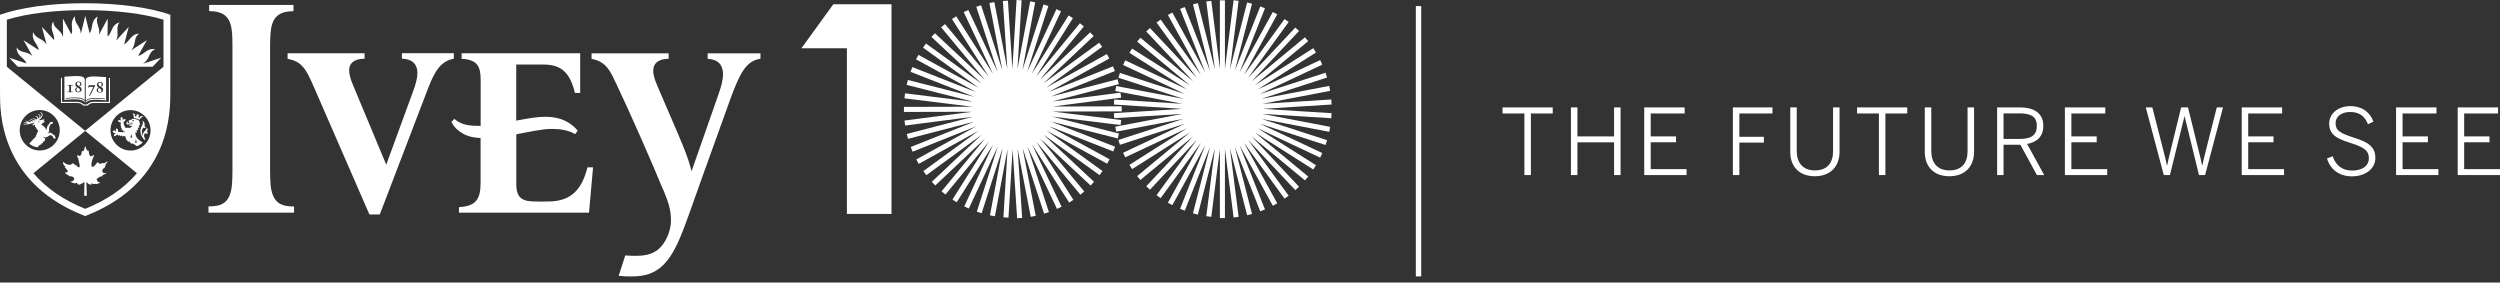 <svg width="407" height="46" viewBox="0 0 407 46" fill="none" xmlns="http://www.w3.org/2000/svg">
<rect x="0" y="0" width="407" height="46" fill="#333333" stroke="none"/>
<path fill-rule="evenodd" clip-rule="evenodd" d="M182.169 21.745L171.264 18.976L182.431 20.357L182.532 19.542L171.366 18.161L182.616 18.131L182.614 17.311L171.366 17.338L182.522 15.901L182.416 15.086L171.259 16.526L182.149 13.7L181.942 12.904L171.052 15.73L181.502 11.563L181.198 10.8L170.748 14.967L180.593 9.523L180.195 8.804L170.35 14.248L179.434 7.613L178.949 6.951L169.866 13.584L178.047 5.864L177.482 5.267L169.302 12.986L176.449 4.303L175.816 3.782L168.667 12.465L174.669 2.954L173.975 2.515L167.973 12.027L172.735 1.838L171.991 1.49L167.227 11.679L170.676 0.973L169.893 0.721L166.446 11.427L168.524 0.375L167.716 0.222L165.638 11.274L166.315 0.049L165.494 0L164.817 11.225L164.088 0.111L163.268 0.163L163.997 11.279L161.879 0.343L161.074 0.499L163.189 11.435L159.72 0.85L158.939 1.107L162.408 11.692L157.639 1.625L156.895 1.976L161.667 12.042L155.672 2.653L154.978 3.095L160.975 12.485L153.848 3.92L153.216 4.446L160.342 13.011L152.2 5.407L151.639 6.008L159.781 13.611L150.75 7.087L150.268 7.752L159.3 14.275L149.522 8.935L149.126 9.656L158.904 14.997L148.536 10.923L148.234 11.689L158.605 15.762L147.804 13.021L147.602 13.816L158.403 16.558L147.345 15.192L147.243 16.007L158.301 17.373L147.159 17.403L147.162 18.225L158.304 18.196L147.253 19.621L147.357 20.436L158.41 19.011L147.624 21.81L147.829 22.602L158.615 19.806L148.266 23.934L148.57 24.697L158.919 20.57L149.171 25.96L149.569 26.678L159.317 21.288L150.32 27.859L150.804 28.521L159.804 21.95L151.701 29.598L152.264 30.194L160.367 22.548L153.287 31.149L153.92 31.671L161.002 23.069L155.054 32.491L155.751 32.928L161.696 23.509L156.979 33.6L157.723 33.948L162.44 23.857L159.025 34.46L159.809 34.712L163.224 24.109L161.165 35.055L161.971 35.208L164.032 24.26L163.359 35.379L164.18 35.428L164.852 24.309L165.586 35.532L166.406 35.477L165.672 24.255L167.807 35.297L168.615 35.141L166.478 24.099L169.982 34.786L170.763 34.531L167.259 23.845L172.075 34.008L172.819 33.654L168.003 23.492L174.054 32.972L174.749 32.53L168.694 23.05L175.888 31.695L176.52 31.172L169.327 22.526L177.548 30.201L178.109 29.601L169.888 21.926L179.006 28.511L179.488 27.844L170.37 21.259L180.242 26.651L180.635 25.93L170.763 20.537L181.233 24.65L181.534 23.885L171.064 19.772L181.966 22.541L182.169 21.745ZM216.781 17.015L216.729 16.195L205.501 16.901L216.551 14.794L216.398 13.986L205.347 16.093L216.047 12.62L215.793 11.837L205.093 15.313L215.271 10.526L214.923 9.782L204.745 14.569L214.241 8.545L213.801 7.85L204.302 13.875L212.971 6.707L212.447 6.074L203.778 13.243L211.481 5.044L210.88 4.483L203.18 12.68L209.793 3.582L209.128 3.1L202.516 12.198L207.935 2.342L207.216 1.947L201.794 11.8L205.936 1.346L205.172 1.042L201.031 11.499L203.828 0.608L203.032 0.403L200.235 11.294L201.646 0.138L200.83 0.035L199.419 11.193V0.052H198.597V11.193L197.2 0.141L196.385 0.245L197.784 11.294L195.011 0.506L194.215 0.711L196.985 11.499L192.883 1.144L192.12 1.445L196.222 11.803L190.855 2.04L190.133 2.436L195.503 12.198L188.952 3.187L188.287 3.668L194.838 12.68L187.21 4.56L186.609 5.123L194.238 13.243L185.653 6.143L185.129 6.776L193.714 13.875L184.306 7.907L183.867 8.601L193.274 14.569L183.192 9.827L182.841 10.57L192.923 15.313L182.327 11.872L182.073 12.652L192.671 16.093L181.724 14.006L181.571 14.814L192.515 16.901L181.396 16.202L181.344 17.022L192.463 17.721L181.344 18.421L181.396 19.241L192.515 18.541L181.571 20.629L181.724 21.437L192.671 19.349L182.073 22.79L182.327 23.571L192.923 20.13L182.841 24.873L183.192 25.616L193.274 20.873L183.867 26.841L184.306 27.536L193.714 21.567L185.129 28.667L185.653 29.299L194.238 22.2L186.609 30.32L187.21 30.883L194.838 22.763L188.287 31.774L188.952 32.256L195.503 23.245L190.133 33.007L190.855 33.402L196.222 23.64L192.12 33.998L192.883 34.299L196.985 23.944L194.215 34.731L195.011 34.936L197.784 24.146L196.385 35.198L197.2 35.302L198.597 24.25V35.497H199.419V24.25L200.83 35.408L201.646 35.304L200.235 24.146L203.032 35.04L203.828 34.835L201.031 23.944L205.172 34.4L205.936 34.096L201.794 23.64L207.216 33.496L207.935 33.099L202.516 23.245L209.128 32.343L209.793 31.861L203.18 22.763L210.88 30.959L211.481 30.399L203.778 22.2L212.447 29.369L212.971 28.736L204.302 21.567L213.801 27.592L214.241 26.898L204.745 20.873L214.923 25.661L215.271 24.917L205.093 20.13L215.793 23.605L216.047 22.822L205.347 19.349L216.398 21.456L216.551 20.649L205.501 18.541L216.729 19.248L216.781 18.428L205.553 17.721L216.781 17.015ZM130.467 7.863H137.873H137.875V34.83H145.135V0.699H135.661L130.467 7.863Z" fill="white"/>
<path fill-rule="evenodd" clip-rule="evenodd" d="M231.373 0.993H230.498V45H231.373V0.993ZM248.171 18.47H244.615V17.487H252.784V18.47H249.228V28.497H248.171V18.47ZM256.805 17.489H255.747V28.499H256.805V23.173H262.772V28.499H263.83V17.489H262.772V22.205H256.805V17.489ZM267.68 17.489H267.682V28.497H274.571V27.531H268.737V23.156H272.859V22.205H268.737V18.472H274.258V17.489H267.682V17.487L267.68 17.489ZM288.555 17.489H282.111V28.499H283.168V23.218H287.157V22.267H283.168V18.472H288.555V17.489ZM291.454 24.779V17.489H292.511V24.601C292.511 26.402 293.418 27.741 295.472 27.741C297.525 27.741 298.42 26.461 298.42 24.631V17.489H299.477V24.749C299.477 26.935 298.138 28.692 295.459 28.692C292.781 28.692 291.456 26.965 291.456 24.779H291.454ZM302.329 18.47H305.885V28.497H306.942V18.47H310.498V17.487H302.329V18.47ZM313.355 24.779V17.489H314.412V24.601C314.412 26.402 315.319 27.741 317.373 27.741C319.426 27.741 320.32 26.461 320.32 24.631V17.489H321.378V24.749C321.378 26.935 320.039 28.692 317.36 28.692C314.682 28.692 313.357 26.965 313.357 24.779H313.355ZM328.826 17.489H325.137H325.134V28.499H326.177V23.561H328.915L331.608 28.499H332.799L330.017 23.44C331.608 23.141 332.651 22.249 332.651 20.463C332.651 18.529 331.282 17.489 328.826 17.489ZM331.594 20.51C331.594 22.101 330.568 22.622 328.752 22.622H326.177V18.457H328.737C330.58 18.457 331.594 18.919 331.594 20.51ZM336.162 17.489H336.165V28.497H343.054V27.531H337.22V23.156H341.342V22.205H337.22V18.472H342.74V17.489H336.165V17.487L336.162 17.489ZM350.401 17.489H349.333L352.264 28.499H353.262L355.629 18.949H355.659L357.994 28.499H358.99L361.906 17.489H360.893L359.168 24.287C359.085 24.633 359.005 24.954 358.927 25.264C358.785 25.835 358.653 26.367 358.528 26.935H358.498C358.365 26.186 358.169 25.413 357.948 24.538L357.947 24.534L357.946 24.529L357.945 24.525L357.944 24.522L357.873 24.243L356.205 17.489H355.088L353.452 24.183C353.2 25.179 352.961 26.192 352.812 26.935H352.783C352.62 26.177 352.38 25.181 352.113 24.169L350.401 17.489ZM364.95 17.489H364.953V28.497H371.842V27.531H366.008V23.156H370.129V22.205H366.008V18.472H371.528V17.489H364.953V17.487L364.95 17.489ZM379.769 25.446L378.83 25.789L378.835 25.792C379.356 27.575 380.814 28.706 382.883 28.706C385.087 28.706 386.708 27.489 386.708 25.703C386.708 23.917 385.578 23.158 383.285 22.43C380.962 21.684 380.234 21.269 380.234 20.034C380.234 19.021 381.128 18.233 382.601 18.233C383.985 18.233 384.951 18.798 385.502 20.226L386.394 19.809C385.872 18.337 384.622 17.279 382.613 17.279C380.604 17.279 379.191 18.529 379.191 20.105C379.191 21.921 380.394 22.561 382.761 23.304C385.097 24.05 385.648 24.628 385.648 25.774C385.648 27.009 384.575 27.768 382.925 27.768C381.375 27.768 380.261 26.977 379.769 25.446ZM390.078 17.489H390.081V28.497H396.97V27.531H391.136V23.156H395.258V22.205H391.136V18.472H396.656V17.489H390.081V17.487L390.078 17.489ZM400.111 17.489H400.108L400.111 17.487V17.489ZM400.111 17.489V28.497H407V27.531H401.166V23.156H405.288V22.205H401.166V18.472H406.686V17.489H400.111Z" fill="white"/>
<path d="M33.93 34.623H47.873V33.613C45.922 33.613 44.366 33.192 44.055 30.137C44.007 29.632 43.971 28.622 43.971 27.972V7.369C43.971 6.768 43.995 5.878 44.043 5.385C44.246 2.955 45.216 1.825 47.777 1.825V0.803H34.049V1.813C36.635 1.813 37.58 2.943 37.784 5.373C37.819 5.866 37.843 6.768 37.843 7.357V27.96C37.843 28.61 37.807 29.62 37.76 30.125C37.46 33.204 35.928 33.601 33.942 33.601V34.611L33.93 34.623Z" fill="white"/>
<path d="M74.743 34.623H95.891L96.549 27.238H95.64C94.742 30.835 93.031 32.591 89.811 32.783C88.938 32.831 87.322 32.831 86.52 32.783C84.605 32.663 84.054 31.725 84.054 30.029V21.862C86.185 21.489 88.124 20.984 89.847 20.984C91.247 20.984 92.564 21.201 93.641 21.838L94.048 21.261C92.875 19.89 91.247 19.012 88.818 19.012C87.489 19.012 86.137 19.24 84.042 19.637V10.509H88.507C91.379 10.509 92.803 11.82 93.593 15.127H94.455V8.668H75.15V9.57C77.771 9.715 78.25 10.857 78.25 13.046V20.491H77.962C76.335 20.491 75.078 20.323 73.965 19.349L73.498 19.842C73.726 20.323 74.551 21.742 76.754 22.283C77.148 22.38 77.723 22.452 77.95 22.452H78.238V29.812C78.238 32.542 77.376 33.577 74.719 33.721V34.623H74.743Z" fill="white"/>
<path d="M60.165 34.912H61.829L69.68 14.405C70.805 11.495 71.775 9.955 73.881 9.559V8.656H65.431V9.547C67.311 9.631 67.957 10.605 67.957 11.916C67.957 12.686 67.658 13.792 67.263 14.838C67.263 14.838 64.115 23.414 63.134 26.12L62.882 26.818L57.425 13.744C57.066 12.878 56.838 12.084 56.838 11.435C56.838 10.28 57.676 9.559 59.352 9.559V8.669H46.821V9.583H46.892C49.059 10.04 49.765 11.062 51.045 14.033L60.142 34.912H60.165Z" fill="white"/>
<path d="M107.967 30.859C108.697 32.639 109.235 34.022 109.235 35.826C109.235 37.005 108.876 38.243 108.254 39.29C107.416 40.709 106.148 41.647 103.718 41.647C102.988 41.647 102.509 41.647 101.791 41.587L100.726 44.907C101.432 44.979 102.03 45.003 102.892 45.003C106.997 45.003 109.02 42.982 111.031 37.919C111.617 36.463 112.742 33.312 114.43 28.538C115.651 25.11 117.206 20.84 119.026 15.777C120.414 12.096 121.431 9.871 123.801 9.571V8.681H115.208V9.571C116.943 9.667 117.709 10.593 117.709 12.084C117.709 13.058 117.374 14.213 116.979 15.332C116.285 17.328 112.587 27.876 112.587 27.876L112.431 27.287C112.012 25.807 111.593 24.629 110.289 21.586L107.069 14.105C106.626 13.058 106.351 12.313 106.351 11.507C106.351 10.196 107.344 9.571 108.852 9.571V8.681H96.309V9.583C98.775 10.052 99.385 11.639 100.439 13.864C102.509 18.242 106.171 26.505 107.955 30.883" fill="white"/>
<path d="M13.871 21.297L1.113 10.869V3.208C4.333 2.21 8.893 1.645 13.776 1.645C18.659 1.645 23.422 2.21 26.618 3.208V10.869L13.86 21.297H13.871ZM21.244 24.508C19.437 24.508 17.989 22.993 17.989 21.213C17.989 19.397 19.449 17.917 21.256 17.929C23.051 17.929 24.511 19.409 24.511 21.225C24.511 23.041 23.051 24.52 21.244 24.508ZM13.871 33.998C10.341 32.578 7.528 30.63 5.446 28.201L13.871 21.309L22.297 28.201C20.215 30.642 17.39 32.578 13.871 33.998ZM3.208 21.201C3.208 19.385 4.668 17.905 6.475 17.917C8.27 17.917 9.73 19.397 9.73 21.213C9.73 23.029 8.27 24.508 6.463 24.496C4.668 24.496 3.208 23.017 3.208 21.201ZM27.731 2.402C24.523 1.26 19.461 0.526 13.776 0.526C8.091 0.526 3.22 1.26 5.90115e-05 2.402V14.838C5.90115e-05 16.727 -0.036 20.239 1.664 24.183C3.758 29.091 7.768 32.747 13.56 35.056L13.86 35.176L14.159 35.056C19.963 32.747 23.973 29.079 26.067 24.183C27.755 20.239 27.731 16.618 27.731 14.838V2.402ZM23.338 10.328C23.686 10.088 23.985 9.787 24.272 9.113C24.416 8.765 24.571 8.524 24.751 8.344C24.93 8.163 25.134 8.067 25.277 8.019C24.93 7.923 24.547 7.971 24.164 8.139C23.518 8.428 23.183 8.981 22.501 9.077L23.913 6.54L21.352 8.199C21.639 7.863 21.843 7.502 21.95 6.78C22.01 6.407 22.094 6.119 22.226 5.914C22.357 5.698 22.525 5.541 22.656 5.469C22.297 5.469 21.95 5.589 21.615 5.866C21.052 6.311 20.837 6.9 20.215 7.201L20.957 4.387L18.886 6.624C19.078 6.239 19.197 5.842 19.126 5.096C19.09 4.711 19.114 4.423 19.174 4.194C19.245 3.942 19.377 3.761 19.473 3.653C19.114 3.737 18.802 3.906 18.539 4.242C18.108 4.808 18.06 5.505 17.51 5.95L17.534 3.028L16.098 5.686C16.181 5.265 16.205 4.856 15.954 4.182C15.822 3.821 15.774 3.533 15.774 3.292C15.774 3.04 15.858 2.823 15.93 2.691C15.607 2.859 15.356 3.1 15.188 3.497C14.901 4.158 15.021 4.832 14.59 5.409L13.883 2.571L13.153 5.529C13.141 5.096 13.046 4.687 12.627 4.074C12.411 3.761 12.292 3.497 12.232 3.256C12.184 3.004 12.196 2.787 12.232 2.643C11.969 2.883 11.777 3.22 11.717 3.641C11.609 4.351 11.897 4.952 11.621 5.589L10.245 3.028L10.269 6.046C10.149 5.638 9.958 5.277 9.407 4.796C9.12 4.543 8.929 4.327 8.821 4.098C8.701 3.87 8.677 3.641 8.665 3.497C8.474 3.797 8.378 4.158 8.426 4.591C8.498 5.313 8.893 5.806 8.809 6.528L6.822 4.375L7.588 7.261C7.373 6.912 7.097 6.612 6.463 6.299C6.128 6.131 5.889 5.95 5.721 5.77C5.553 5.577 5.47 5.373 5.422 5.229C5.302 5.577 5.302 5.938 5.446 6.347C5.697 7.033 6.2 7.406 6.307 8.151L3.842 6.552L5.278 9.125C4.991 8.861 4.644 8.644 3.986 8.5C3.615 8.416 3.339 8.308 3.136 8.175C2.92 8.031 2.789 7.851 2.717 7.718C2.693 8.079 2.777 8.428 3.016 8.789C3.435 9.39 4.069 9.631 4.297 10.328L1.496 9.39L2.896 10.869H24.846L26.247 9.39L23.363 10.352H23.351L23.338 10.328ZM16.229 15.091C15.93 15.091 15.739 14.886 15.739 14.67C15.739 14.43 15.93 14.309 16.074 14.261C15.894 14.153 15.774 14.008 15.774 13.804C15.774 13.636 15.894 13.335 16.301 13.335C16.624 13.335 16.756 13.539 16.756 13.72C16.756 13.9 16.696 14.021 16.421 14.141C16.684 14.273 16.792 14.417 16.792 14.61C16.792 14.886 16.576 15.091 16.229 15.091ZM14.637 15.608L14.506 15.572L15.2 14.153H14.494L14.434 14.309H14.362L14.422 13.876H15.487L15.511 13.9L14.649 15.596L14.637 15.608ZM13.955 16.558V16.763C14.302 16.101 15.906 16.209 17.27 16.342V12.553C15.559 12.469 14.111 12.229 13.955 12.974V16.378C14.386 15.849 15.691 15.909 17.067 16.041V16.149C15.715 16.017 14.278 15.969 13.955 16.57M16.134 14.309C16.002 14.381 15.93 14.526 15.93 14.658C15.93 14.899 16.098 15.019 16.241 15.019C16.433 15.019 16.517 14.874 16.517 14.754C16.517 14.61 16.445 14.514 16.134 14.321M16.349 14.117C16.469 14.021 16.552 13.924 16.552 13.756C16.552 13.563 16.421 13.443 16.277 13.443C16.11 13.443 16.014 13.575 16.014 13.72C16.014 13.876 16.122 13.972 16.349 14.117ZM6.355 19.902C6.355 19.902 6.272 19.926 6.236 19.902C6.212 19.89 6.188 19.89 6.176 19.89C6.164 19.89 6.152 19.878 6.164 19.866C6.176 19.854 6.2 19.83 6.224 19.818C6.272 19.794 6.343 19.77 6.391 19.77C6.415 19.806 6.403 19.854 6.367 19.902M6.643 23.63C6.762 23.51 6.75 23.294 6.846 23.294C6.894 23.294 6.918 23.33 6.918 23.366C7.026 23.245 7.002 23.005 7.109 23.005C7.145 23.005 7.169 23.041 7.181 23.077C7.301 22.897 7.361 22.596 7.385 22.536C7.217 22.464 7.002 22.343 6.966 22.235C7.073 22.331 7.468 22.404 7.612 22.331C7.792 22.235 7.959 22.079 8.079 22.031C8.198 21.971 8.222 21.995 8.39 22.079C8.462 22.115 8.51 22.175 8.569 22.211C8.605 22.235 8.641 22.271 8.665 22.355C8.677 22.392 8.677 22.476 8.713 22.536C8.797 22.56 9.012 22.56 9.072 22.536C9.072 22.5 9.072 22.404 8.976 22.247C8.94 22.187 8.917 22.067 8.857 22.019C8.785 21.959 8.749 21.959 8.701 21.922C8.557 21.826 8.426 21.742 8.354 21.67C8.186 21.502 8.067 21.634 7.959 21.67C7.923 21.67 7.78 21.754 7.744 21.766C7.684 21.778 7.708 21.766 7.72 21.754C7.78 21.706 7.863 21.646 7.935 21.55C7.983 21.453 7.983 21.345 7.983 21.273C7.995 21.044 7.995 20.852 8.019 20.66C8.103 20.491 8.175 20.371 8.258 20.227C8.282 20.178 8.294 20.178 8.342 20.178C8.414 20.178 8.498 20.166 8.534 20.154C8.569 20.106 8.617 19.95 8.617 19.842C8.569 19.842 8.426 19.842 8.378 19.854C8.258 19.89 8.198 19.866 8.127 19.962C8.091 20.022 7.983 20.178 7.911 20.287C7.827 20.407 7.744 20.479 7.72 20.527C7.684 20.587 7.696 20.611 7.672 20.708C7.636 20.816 7.576 21.044 7.528 21.177C7.444 20.96 7.373 20.828 7.349 20.78C7.325 20.768 7.014 20.443 6.702 20.227C6.798 20.142 6.99 20.01 7.037 19.974C7.133 19.938 7.217 19.926 7.277 19.806C7.313 19.661 7.097 19.806 7.097 19.721C7.097 19.625 7.277 19.565 7.193 19.433C7.109 19.409 6.918 19.481 6.607 19.565C6.583 19.529 6.499 19.529 6.236 19.589C6.87 19.252 6.966 18.819 6.93 18.615C6.882 18.386 6.643 18.242 6.559 18.254C6.547 18.254 6.523 18.266 6.523 18.278C6.523 18.314 6.738 18.386 6.786 18.603C6.822 18.795 6.726 19.024 6.607 19.144C6.571 19.18 6.559 19.156 6.559 19.144C6.583 19.036 6.595 18.976 6.583 18.867C6.547 18.663 6.295 18.555 6.2 18.567C6.188 18.567 6.176 18.579 6.176 18.591C6.176 18.627 6.415 18.699 6.451 18.867C6.463 18.964 6.451 19.108 6.343 19.252C6.283 19.325 6.224 19.361 6.224 19.264C6.224 19.228 6.224 19.192 6.224 19.168C6.188 19 6.056 18.916 5.865 18.88C5.769 18.855 5.685 18.916 5.793 18.94C5.889 18.964 6.044 19.036 6.068 19.192C6.092 19.349 6.032 19.421 5.96 19.433C5.901 19.433 5.865 19.433 5.805 19.409C5.697 19.349 5.506 19.252 5.386 19.228C5.326 19.216 5.278 19.24 5.326 19.264C5.41 19.325 5.733 19.493 5.745 19.565C5.745 19.589 5.721 19.601 5.709 19.613C5.541 19.649 5.146 19.373 4.943 19.349C4.919 19.349 4.883 19.373 4.907 19.397C5.003 19.469 5.398 19.649 5.41 19.721C5.41 19.745 5.374 19.782 5.278 19.77C5.146 19.758 4.871 19.601 4.74 19.565C4.692 19.553 4.644 19.589 4.692 19.613C4.799 19.685 5.027 19.794 5.039 19.854C5.039 19.878 5.039 19.902 4.991 19.914C4.943 19.914 4.907 19.914 4.847 19.902C4.62 19.842 4.273 19.613 4.177 19.637C4.141 19.637 4.141 19.673 4.177 19.685C4.285 19.758 4.404 19.818 4.428 19.854C4.488 19.902 4.452 19.914 4.381 19.914C4.249 19.914 4.057 19.878 3.902 19.866C3.866 19.866 3.842 19.914 3.89 19.938C4.021 19.974 4.273 20.022 4.416 20.046C4.548 20.07 4.476 20.106 4.416 20.118C4.249 20.154 4.009 20.166 3.842 20.166C3.794 20.166 3.782 20.239 3.842 20.251C4.165 20.311 4.632 20.227 4.847 20.178C5.23 20.106 5.482 20.01 5.673 19.926C5.47 20.13 5.218 20.383 5.266 20.407C5.326 20.431 5.613 20.383 5.697 20.335C5.697 20.335 5.697 20.347 5.697 20.359C5.721 20.479 5.697 20.575 5.673 20.672C5.721 20.684 5.769 20.672 5.841 20.648C5.865 20.732 5.865 20.84 5.841 20.924C5.889 20.948 5.96 20.924 6.008 20.9C6.044 20.996 6.032 21.105 6.008 21.177C6.044 21.189 6.116 21.177 6.188 21.153C6.2 21.177 6.212 21.201 6.224 21.225C6.128 21.489 5.865 22.055 5.769 22.319C5.589 22.452 5.206 22.909 4.775 23.366C5.003 23.654 5.673 23.955 6.116 23.979C6.248 23.835 6.319 23.75 6.451 23.606C6.487 23.558 6.535 23.522 6.583 23.522C6.631 23.522 6.655 23.558 6.666 23.606M22.213 23.185L22.13 23.282L22.046 23.185L21.926 23.282C21.986 23.173 22.106 22.885 22.118 22.692H22.142C22.166 22.885 22.261 23.173 22.321 23.282L22.201 23.185H22.213ZM21.854 19.625C21.854 19.625 21.771 19.637 21.759 19.661C21.747 19.697 21.723 19.721 21.687 19.745C21.687 19.745 21.651 19.745 21.627 19.745C21.603 19.745 21.579 19.733 21.567 19.709C21.555 19.685 21.543 19.661 21.543 19.625C21.543 19.589 21.591 19.517 21.675 19.529C21.723 19.529 21.747 19.553 21.747 19.565C21.747 19.565 21.759 19.577 21.783 19.589C21.807 19.589 21.831 19.589 21.843 19.589C21.843 19.589 21.854 19.589 21.843 19.613C21.843 19.613 21.843 19.625 21.831 19.625M21.555 20.203C21.471 20.094 21.352 20.07 21.232 20.07C21.232 20.046 21.244 20.022 21.256 20.01C21.292 19.986 21.364 19.974 21.424 19.974C21.483 19.974 21.543 19.974 21.567 20.01C21.591 20.034 21.591 20.058 21.591 20.082C21.591 20.106 21.591 20.166 21.555 20.203ZM21.459 22.343L21.376 22.44L21.292 22.343L21.172 22.44C21.244 22.331 21.352 22.043 21.364 21.85H21.388C21.412 22.043 21.507 22.331 21.567 22.44L21.448 22.343H21.459ZM22.022 21.766C22.022 21.682 22.034 21.61 22.058 21.55C22.142 21.598 22.273 21.598 22.345 21.526C22.213 21.417 22.226 21.213 22.273 21.141C22.345 21.201 22.489 21.177 22.561 21.117C22.453 21.056 22.405 20.888 22.453 20.744C22.513 20.804 22.644 20.804 22.728 20.744C22.62 20.648 22.573 20.503 22.596 20.335C22.644 20.407 22.74 20.407 22.812 20.383C22.764 20.287 22.764 20.142 22.752 20.034C22.74 19.902 22.692 19.733 22.644 19.649C22.501 19.517 22.046 19.337 21.759 19.337C21.723 19.337 21.687 19.337 21.651 19.337C21.567 19.349 21.519 19.385 21.507 19.397C21.471 19.469 21.364 19.481 21.268 19.505C21.196 19.517 21.017 19.577 20.957 19.613C20.945 19.649 20.945 19.673 20.957 19.697V19.721C20.957 19.721 20.957 19.83 20.981 19.926C20.981 19.974 21.041 19.998 21.124 19.998C21.124 20.022 21.124 20.046 21.124 20.058C21.124 20.058 21.029 20.094 20.981 20.082C20.849 20.082 20.765 19.998 20.777 19.866C20.777 19.842 20.777 19.818 20.801 19.794C20.801 19.782 20.801 19.77 20.801 19.77C20.753 19.758 20.61 19.866 20.586 20.022C20.562 20.178 20.646 20.263 20.777 20.263C20.849 20.263 20.945 20.263 21.041 20.215C21.208 20.142 21.4 20.13 21.519 20.239C21.436 20.227 21.208 20.239 21.136 20.251C21.041 20.263 20.993 20.467 21.1 20.479C21.184 20.479 21.495 20.467 21.507 20.479C21.471 20.611 21.28 20.78 21.088 20.828C20.969 20.78 20.622 20.792 20.466 20.828C20.275 20.611 20.131 20.191 20.107 20.058C20.107 19.998 20.107 19.926 20.131 19.866C20.191 19.758 20.323 19.758 20.382 19.661C20.418 19.613 20.394 19.541 20.406 19.493C20.406 19.469 20.466 19.385 20.406 19.349C20.382 19.385 20.334 19.409 20.275 19.397C20.239 19.385 20.191 19.373 20.155 19.397C20.083 19.421 20.071 19.517 20.023 19.565C19.999 19.601 19.963 19.577 19.963 19.529C19.975 19.445 20.011 19.373 19.999 19.3C19.999 19.216 19.927 19.156 19.844 19.108C19.808 19.084 19.772 19.048 19.724 19.048C19.688 19.048 19.652 19.048 19.652 19.072C19.664 19.084 19.688 19.108 19.688 19.144C19.688 19.216 19.616 19.252 19.604 19.325C19.604 19.433 19.676 19.529 19.688 19.577C19.688 19.613 19.664 19.625 19.64 19.613C19.58 19.577 19.497 19.541 19.425 19.541C19.365 19.541 19.317 19.589 19.269 19.613C19.245 19.613 19.138 19.613 19.162 19.673C19.221 19.673 19.257 19.721 19.281 19.77C19.293 19.806 19.305 19.842 19.341 19.866C19.401 19.914 19.533 19.902 19.592 19.914C19.628 19.914 19.676 19.95 19.688 20.034C19.688 20.094 19.676 20.154 19.652 20.203C19.604 20.287 19.58 20.383 19.604 20.467C19.628 20.431 19.652 20.419 19.676 20.419C19.724 20.419 19.748 20.479 19.712 20.563C19.676 20.636 19.652 20.732 19.688 20.828C19.7 20.792 19.736 20.78 19.76 20.78C19.808 20.78 19.832 20.828 19.808 20.924C19.772 21.008 19.76 21.093 19.808 21.177C19.82 21.141 19.856 21.117 19.892 21.117C19.939 21.117 19.963 21.165 19.987 21.213C20.047 21.369 20.143 21.441 20.394 21.441C20.311 21.598 19.604 21.502 19.317 21.465C19.257 21.465 19.221 21.441 19.197 21.393C19.15 21.285 19.257 21.189 19.197 21.069C19.174 21.008 19.114 20.996 19.066 20.96C19.042 20.948 18.982 20.864 18.934 20.9C18.958 20.948 18.946 20.984 18.898 21.032C18.862 21.069 18.838 21.093 18.826 21.141C18.826 21.225 18.886 21.297 18.91 21.369C18.922 21.417 18.898 21.441 18.85 21.405C18.779 21.357 18.683 21.237 18.575 21.237C18.503 21.237 18.479 21.285 18.431 21.309C18.407 21.309 18.3 21.333 18.312 21.381C18.36 21.381 18.396 21.417 18.407 21.477C18.407 21.526 18.431 21.562 18.467 21.598C18.563 21.67 18.719 21.634 18.802 21.658C18.838 21.658 18.838 21.694 18.802 21.718C18.731 21.766 18.623 21.79 18.587 21.862C18.551 21.922 18.587 21.995 18.575 22.055C18.575 22.079 18.539 22.163 18.599 22.187C18.623 22.151 18.671 22.115 18.731 22.127C18.779 22.127 18.814 22.151 18.85 22.127C18.922 22.091 18.934 22.019 18.97 21.959C18.994 21.922 19.018 21.898 19.078 21.898C19.114 21.898 19.138 21.898 19.162 21.922C19.221 21.971 19.209 22.091 19.389 22.115C19.389 22.103 19.377 22.067 19.377 22.055C19.377 22.019 19.401 21.995 19.437 21.995C19.473 21.995 19.509 22.019 19.544 22.079C19.592 22.163 19.64 22.187 19.712 22.187C19.712 22.163 19.7 22.139 19.7 22.115C19.7 22.079 19.724 22.055 19.76 22.055C19.784 22.055 19.82 22.055 19.844 22.115C19.892 22.199 19.927 22.235 20.011 22.247C19.987 22.199 20.011 22.127 20.071 22.127C20.131 22.127 20.311 22.187 20.43 22.235C20.43 22.56 20.634 22.897 20.945 23.101C20.945 23.041 20.969 23.005 21.005 23.005C21.124 23.005 21.196 23.305 21.471 23.438C21.459 23.378 21.483 23.342 21.531 23.342C21.567 23.342 21.615 23.366 21.639 23.378C21.89 23.51 22.154 23.69 22.285 23.799C22.549 23.715 22.968 23.462 23.243 23.185C23.075 23.125 22.596 22.776 22.441 22.608C22.142 22.307 22.07 21.983 22.07 21.742M22.692 19.505C22.848 19.276 23.087 19.048 23.338 18.964C23.219 18.916 22.968 18.88 22.788 18.904C22.812 18.928 22.824 18.952 22.824 18.988C22.824 19.072 22.764 19.132 22.68 19.132C22.596 19.132 22.537 19.072 22.525 18.988C22.525 18.916 22.573 18.855 22.644 18.843L22.477 18.579L22.189 18.699C22.189 18.699 22.237 18.759 22.237 18.807C22.237 18.892 22.178 18.952 22.094 18.964C22.01 18.964 21.95 18.904 21.938 18.819C21.938 18.759 21.974 18.699 22.034 18.687C21.95 18.591 21.759 18.459 21.591 18.398C21.723 18.651 21.807 18.952 21.795 19.216C21.974 19.204 22.489 19.361 22.68 19.505M13.752 24.147C13.728 24.22 13.716 24.304 13.692 24.388C13.668 24.484 13.596 24.628 13.501 24.628C13.453 24.628 13.417 24.58 13.405 24.544C13.381 24.544 13.345 24.58 13.333 24.641C13.297 24.737 13.297 24.821 13.273 24.917C13.225 25.11 13.201 25.362 12.974 25.386C12.878 25.386 12.758 25.326 12.675 25.29C12.483 25.194 12.555 25.47 12.615 25.567C12.675 25.675 12.758 25.795 12.77 25.951C12.806 26.192 12.854 26.312 12.902 26.553C12.938 26.697 12.986 26.902 12.986 27.046C12.986 27.226 12.854 27.335 12.639 27.142C12.579 27.082 12.435 26.914 12.316 26.878C12.148 26.829 11.98 26.661 11.921 26.565C11.885 26.565 11.801 26.625 11.777 26.649C11.598 26.817 11.394 26.866 11.083 26.805C10.927 26.781 10.867 26.733 10.724 26.661C10.604 26.601 10.496 26.541 10.413 26.433C10.389 26.396 10.377 26.348 10.329 26.348C10.281 26.348 10.269 26.457 10.269 26.493C10.269 26.613 10.317 26.733 10.365 26.829C10.425 26.95 10.532 26.986 10.616 27.082C10.688 27.166 10.652 27.274 10.532 27.226C10.532 27.323 10.64 27.335 10.7 27.383C10.772 27.431 10.796 27.503 10.844 27.575C10.891 27.659 11.023 27.744 11.023 27.864C11.023 27.96 10.999 28.008 10.915 28.056C10.819 28.104 10.724 28.092 10.616 28.044C10.556 28.213 10.76 28.333 10.891 28.405C10.963 28.441 11.047 28.465 11.107 28.513C11.179 28.561 11.262 28.634 11.25 28.682C11.346 28.718 11.466 28.682 11.621 28.706C11.717 28.718 11.861 28.79 11.945 28.85C12.028 28.922 12.076 29.006 12.076 29.115C12.076 29.5 11.43 29.608 11.43 29.608C11.705 29.704 12.04 29.896 12.339 29.824C12.399 29.812 12.483 29.752 12.555 29.788C12.615 29.824 12.651 29.909 12.615 29.981C12.663 30.029 12.758 30.053 12.854 30.053C12.926 30.053 13.01 30.053 13.07 30.017C13.153 29.981 13.177 29.921 13.249 29.884C13.309 29.848 13.381 29.86 13.453 29.824C13.56 29.776 13.62 29.644 13.752 29.644L13.704 31.881H14.135C14.135 31.652 14.123 31.424 14.111 31.195C14.111 30.811 14.087 30.426 14.075 30.029C14.075 29.896 14.075 29.776 14.075 29.644C14.195 29.68 14.255 29.824 14.35 29.896C14.47 29.969 14.769 30.149 14.901 30.017C14.877 29.969 14.805 29.824 14.901 29.836C14.937 29.836 14.996 29.884 15.021 29.909C15.092 29.945 15.164 29.957 15.236 29.945C15.344 29.933 15.439 29.933 15.571 29.945C15.655 29.957 15.703 29.969 15.798 29.945C15.87 29.933 15.93 29.884 16.002 29.86C16.122 29.812 16.253 29.836 16.349 29.74C16.253 29.74 16.074 29.668 16.038 29.644C15.93 29.572 15.834 29.476 15.786 29.343C15.739 29.223 15.703 29.067 15.87 29.03C15.966 29.006 15.942 29.03 16.002 28.958C16.062 28.898 16.169 28.802 16.253 28.766C16.361 28.73 16.672 28.742 16.708 28.61C16.696 28.598 16.672 28.561 16.672 28.537C16.672 28.501 16.696 28.489 16.744 28.477C16.804 28.441 16.876 28.417 16.935 28.405C17.019 28.381 17.151 28.333 17.235 28.261C17.259 28.237 17.33 28.152 17.306 28.128C17.259 28.104 17.163 28.201 17.019 28.201C16.876 28.201 16.72 28.104 16.672 27.924C16.612 27.707 16.708 27.551 16.876 27.407C16.935 27.359 17.055 27.287 17.091 27.214C17.091 27.094 17.211 26.902 17.211 26.793C17.211 26.673 17.33 26.625 17.438 26.469C17.498 26.384 17.534 26.288 17.486 26.252C17.354 26.36 16.983 26.649 16.768 26.565C16.66 26.529 16.66 26.529 16.564 26.589C16.493 26.637 16.397 26.661 16.277 26.649C16.086 26.613 15.954 26.493 15.954 26.396C15.834 26.396 15.703 26.613 15.643 26.709C15.559 26.829 15.451 26.914 15.344 27.01C15.248 27.082 15.092 27.238 14.973 27.166C14.889 27.106 14.889 26.914 14.889 26.805C14.889 26.625 14.913 26.493 14.937 26.372C14.961 26.264 14.985 26.144 15.021 26.048C15.056 25.927 15.128 25.795 15.164 25.675C15.176 25.627 15.32 25.374 15.32 25.29C15.32 25.266 15.308 25.254 15.272 25.254C15.212 25.254 15.128 25.314 15.044 25.362C14.985 25.398 14.913 25.434 14.829 25.434C14.733 25.434 14.649 25.386 14.578 25.266C14.47 25.061 14.47 24.641 14.41 24.508C14.302 24.568 14.207 24.532 14.147 24.436C14.063 24.316 14.015 24.183 13.967 24.039C13.943 23.991 13.907 23.835 13.883 23.738C13.824 23.871 13.812 24.003 13.764 24.123M12.866 14.033C12.986 13.936 13.058 13.84 13.058 13.672C13.058 13.479 12.926 13.359 12.782 13.359C12.615 13.359 12.519 13.491 12.519 13.636C12.519 13.792 12.627 13.888 12.866 14.033ZM12.746 14.935C12.938 14.935 13.022 14.79 13.022 14.67C13.022 14.526 12.95 14.43 12.639 14.237C12.507 14.309 12.435 14.454 12.435 14.586C12.435 14.826 12.603 14.947 12.746 14.947M23.183 19.637C23.243 19.758 23.267 19.878 23.255 20.01C23.231 20.395 22.896 20.696 22.86 21.261C22.824 21.874 23.159 22.404 23.53 22.812C23.53 22.812 23.554 22.776 23.59 22.728C23.614 22.692 23.65 22.632 23.65 22.632C23.53 22.452 23.434 22.247 23.458 22.019C23.47 21.766 23.614 21.694 23.733 21.694C23.829 21.694 23.901 21.778 23.901 21.886C23.985 21.814 24.021 21.73 24.033 21.646C24.033 21.574 24.009 21.477 23.889 21.453C24.093 21.273 24.069 20.9 23.865 20.756C23.889 21.02 23.698 21.213 23.518 21.381C23.279 21.61 23.243 21.874 23.291 22.151C23.147 21.874 23.087 21.61 23.099 21.357C23.123 21.069 23.267 20.768 23.47 20.792C23.542 20.792 23.614 20.828 23.638 20.888C23.745 20.72 23.662 20.539 23.506 20.515C23.674 20.118 23.398 19.721 23.183 19.637ZM10.951 14.935H11.023C11.25 14.935 11.274 14.911 11.274 14.754V14.093C11.274 13.912 11.25 13.9 11.095 13.9H10.951V13.828C11.107 13.828 11.274 13.828 11.418 13.828C11.573 13.828 11.729 13.828 11.885 13.828V13.9H11.741C11.585 13.9 11.562 13.912 11.562 14.093V14.754C11.562 14.911 11.573 14.935 11.813 14.935H11.885V15.007C11.741 15.007 11.598 15.007 11.418 15.007C11.286 15.007 11.119 15.007 10.951 15.007V14.935ZM12.268 13.744C12.268 13.575 12.387 13.275 12.794 13.275C13.105 13.275 13.249 13.479 13.249 13.66C13.249 13.84 13.177 13.96 12.914 14.081C13.177 14.213 13.285 14.357 13.285 14.55C13.285 14.826 13.07 15.031 12.723 15.031C12.423 15.031 12.232 14.826 12.232 14.61C12.232 14.369 12.423 14.249 12.567 14.201C12.387 14.093 12.268 13.948 12.268 13.744ZM13.8 16.306V12.902C13.644 12.156 12.184 12.397 10.484 12.481V16.27C11.849 16.137 13.453 16.029 13.8 16.691V16.486C13.465 15.897 12.04 15.945 10.7 16.065V15.957C12.064 15.825 13.369 15.777 13.8 16.294M17.701 16.57H15.356C14.578 16.57 14.29 16.871 14.207 16.991H13.596C13.501 16.871 13.213 16.57 12.435 16.57H10.101V12.674H9.922V16.763H12.447C13.285 16.763 13.476 17.124 13.476 17.136L13.501 17.184H14.338L14.362 17.124C14.362 17.124 14.542 16.763 15.38 16.763H17.905V12.685H17.725V16.57H17.701Z" fill="white"/>
</svg>
